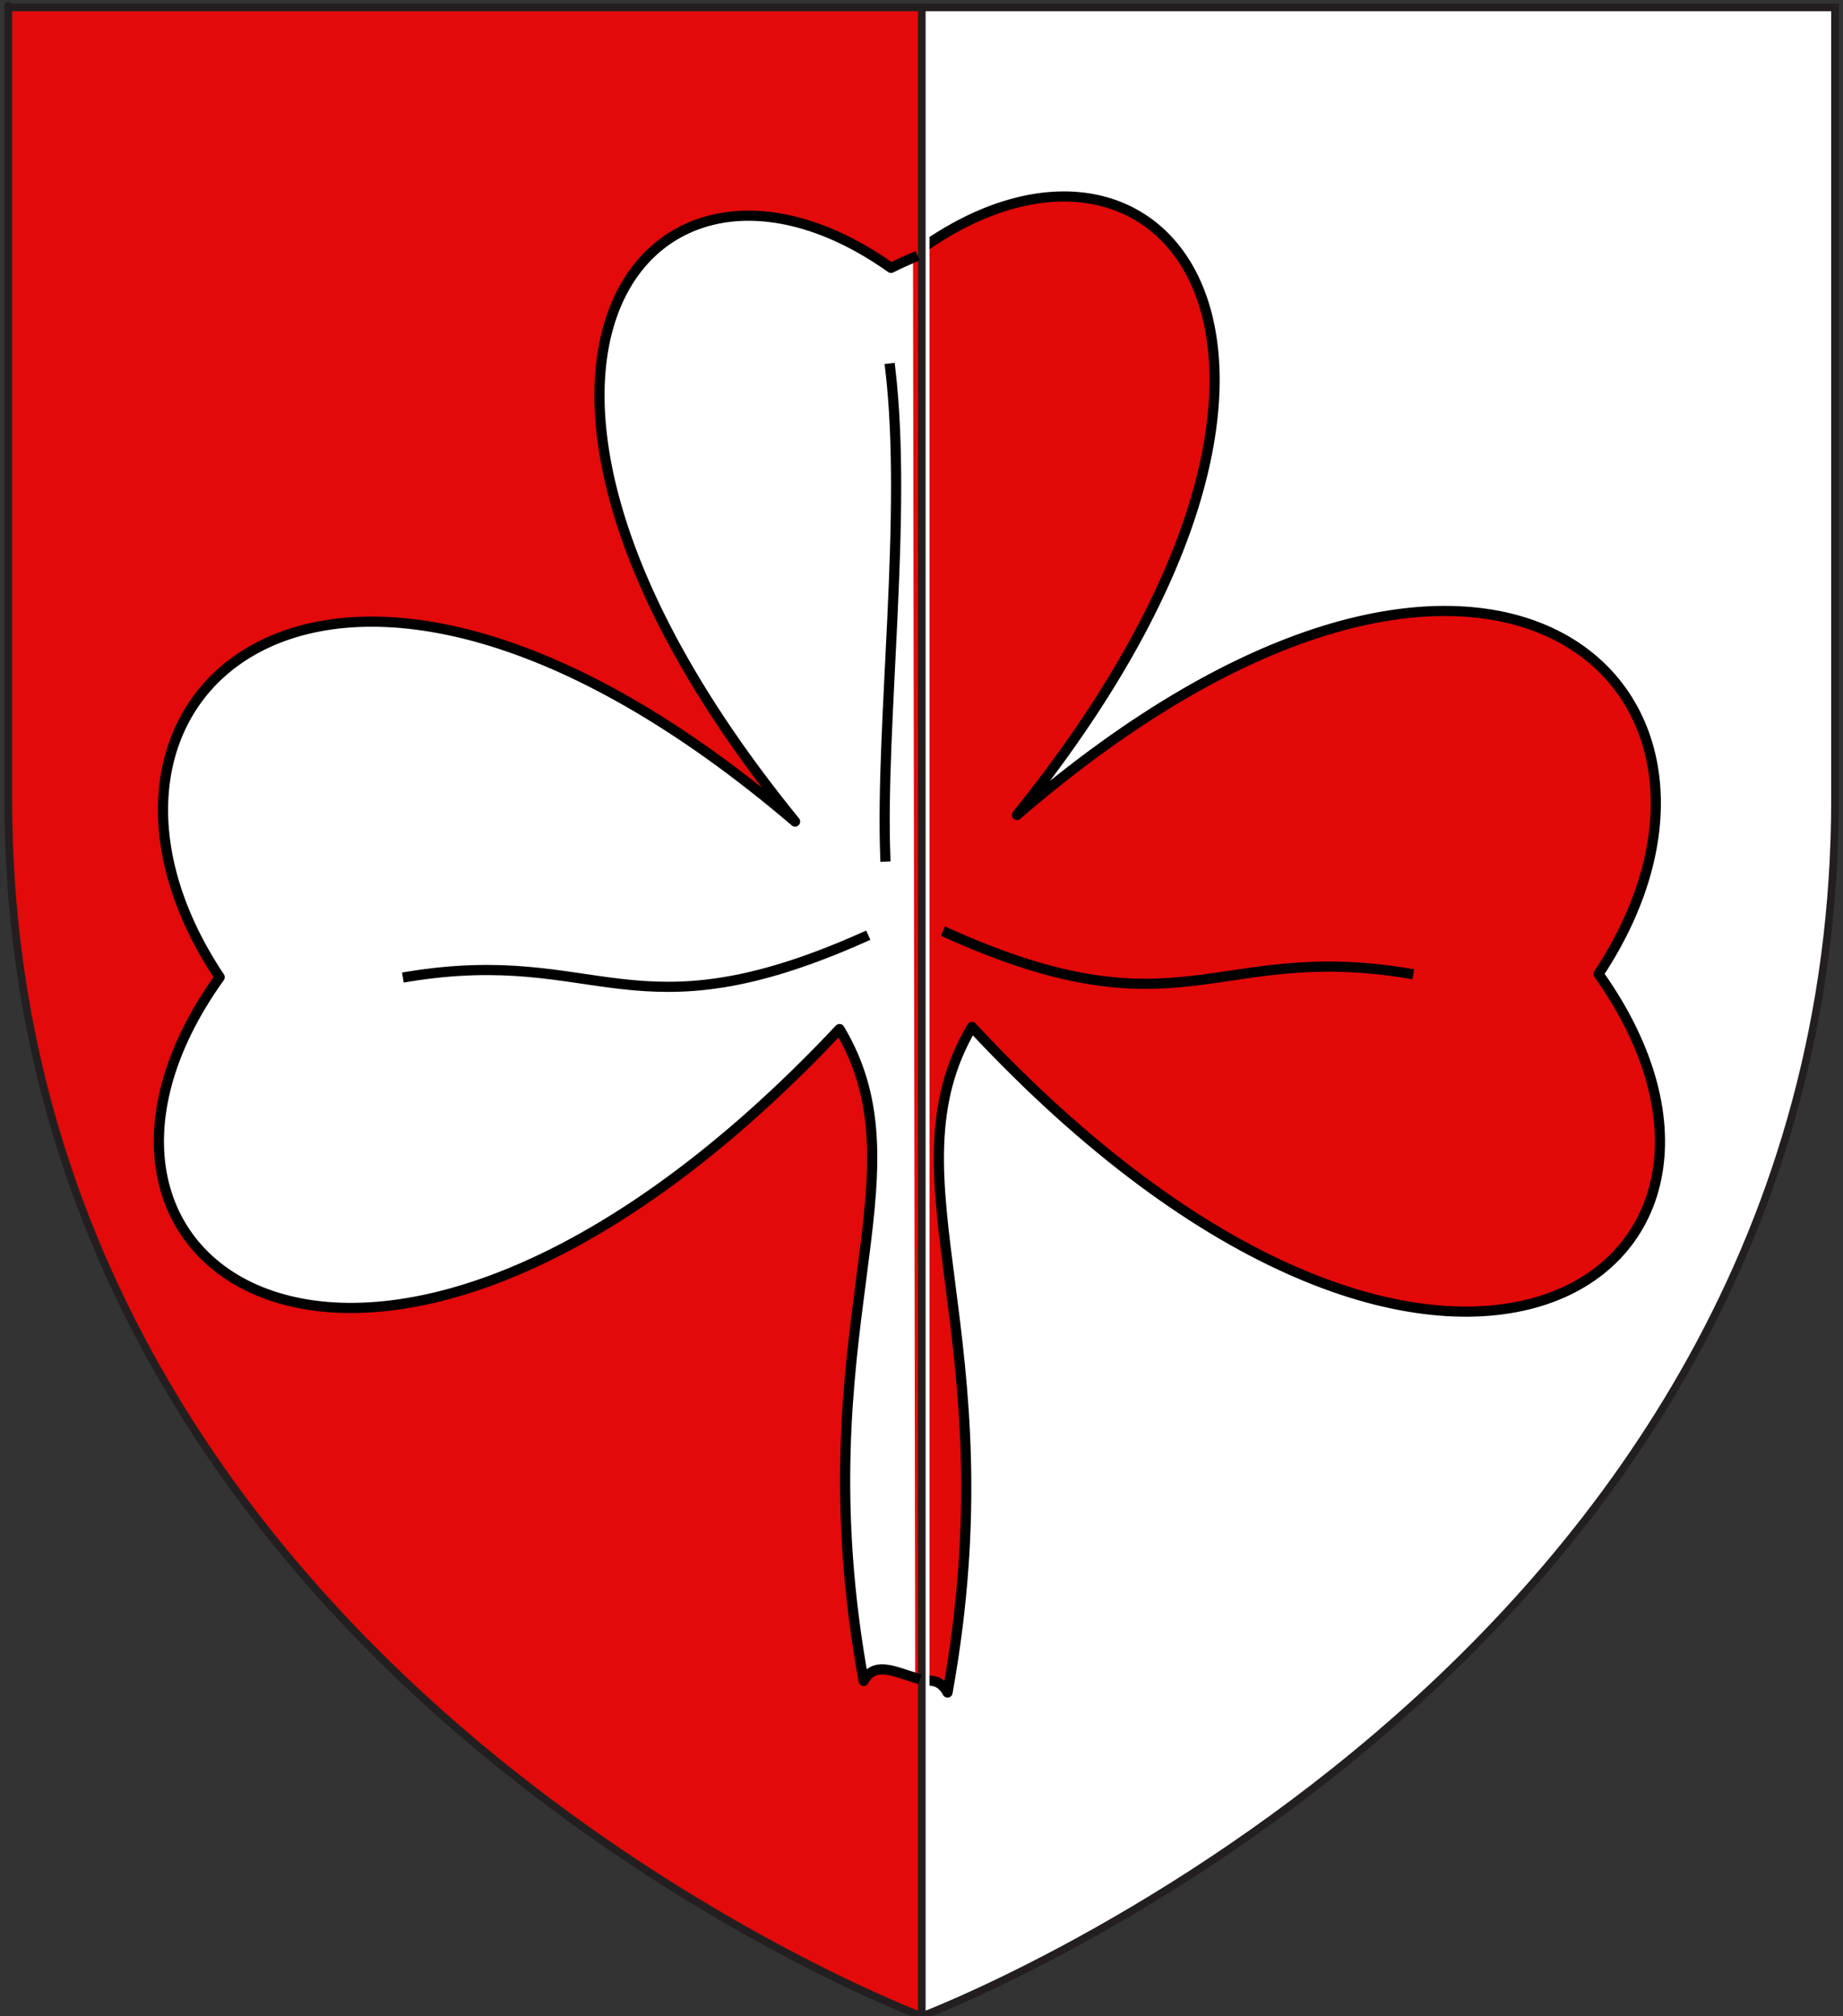 <?xml version="1.0" encoding="utf-8"?>
<!-- Generator: Adobe Illustrator 15.1.0, SVG Export Plug-In . SVG Version: 6.00 Build 0)  -->
<!DOCTYPE svg PUBLIC "-//W3C//DTD SVG 1.1//EN" "http://www.w3.org/Graphics/SVG/1.1/DTD/svg11.dtd">
<svg version="1.1" id="Layer_1" xmlns="http://www.w3.org/2000/svg" xmlns:xlink="http://www.w3.org/1999/xlink" x="0px" y="0px"
	 width="181.417px" height="198.425px" viewBox="0.292 1.368 181.417 198.425" enable-background="new 0.292 1.368 181.417 198.425"
	 xml:space="preserve">
<rect x="0.292" y="1.368" width="181.417" height="198.425" fill="#333333" stroke="none"/>
<path id="Fond_de_l_x27_écu" fill="#FFFFFF" stroke="#231F20" stroke-width="0.75" d="M91.03,199.792
	c0,0-89.919-33.832-89.919-119.813c0-85.982,0-77.879,0-77.879h179.812v77.879C180.929,165.96,91.03,199.792,91.03,199.792z"/>
<path id="Fond_de_l_x27_écu_1_" fill="#E20A0A" stroke="#231F20" stroke-width="0.75" d="M91.03,199.792
	c0,0-89.919-33.832-89.919-119.813c0-85.982,0-77.879,0-77.879H91.03V199.792z"/>
<g id="Trefle_blanc">
	<path id="path3236_3_" fill="#FFFFFF" stroke="#000000" stroke-linecap="square" stroke-linejoin="round" d="M90.382,166.486
		c-2.332-0.738-4.053-1.562-5.074,0.314c-6.285-34.529,6.411-49.436-2.374-64.16c-45.525,48.405-81.745,23.766-61.018-5.104
		C3.554,70.048,32.608,42.981,78.556,82.219C42.336,37.75,64.043,10.733,88,27.729c0.722-0.362,1.445-0.694,2.166-0.998"/>
	<path id="path3240" fill="#FFFFFF" stroke="#000000" stroke-linecap="square" stroke-linejoin="round" d="M87.92,37.628
		c1.721,14.385-0.974,34.797-0.485,48.037"/>
	<path id="path3242" fill="#FFFFFF" stroke="#000000" stroke-linecap="square" stroke-linejoin="round" d="M85.305,93.604
		c-22.805,10.165-25.982,0.79-44.862,3.884"/>
</g>
<g>
	<g>
		<defs>
			<path id="SVGID_1_" d="M91.789,1.279h89.92c0,0,0-8.104,0,77.879c0,85.98-89.92,119.813-89.92,119.813V1.279z"/>
		</defs>
		<clipPath id="SVGID_2_">
			<use xlink:href="#SVGID_1_"  overflow="visible"/>
		</clipPath>
		<g id="Trefle_rouge" clip-path="url(#SVGID_2_)">
			<path id="path3236_1_" fill="#E20909" stroke="#000000" stroke-linecap="square" stroke-linejoin="round" d="M90.841,25.947
				c24.218-17.356,46.161,10.229,9.549,55.631c46.445-40.061,75.816-12.424,57.253,15.641c20.953,29.472-15.659,54.63-61.681,5.21
				c-8.88,15.033,3.953,30.252-2.4,65.506c-1.822-3.383-5.849,1.815-11.573,0c5.957-28.285,4.273-42.828,3.583-63.787
				c-46.153,49.215-77.739,3.228-58.858-14.24c-12.78-24.732,17.423-50.527,52.25,0.192C43.734,33.279,67.357,14.056,90.841,25.947z
				"/>
			<path id="path3238_1_" fill="#E20909" stroke="#000000" stroke-linecap="square" stroke-linejoin="round" d="M76.034,97.764
				L76.034,97.764l-0.242-0.926c-14.049,0.952-27.959,1.788-36.089-2.43"/>
			<path id="path3242_1_" fill="#E20909" stroke="#000000" stroke-linecap="square" stroke-linejoin="round" d="M138.916,97.166
				c-19.088-3.158-22.297,6.414-45.354-3.964"/>
			<path id="path3240_1_" fill="#E20909" stroke="#000000" stroke-linecap="square" stroke-linejoin="round" d="M89.721,85.097
				c0.494-13.518-4.325-29.049,0.126-40.247"/>
		</g>
	</g>
</g>
</svg>
